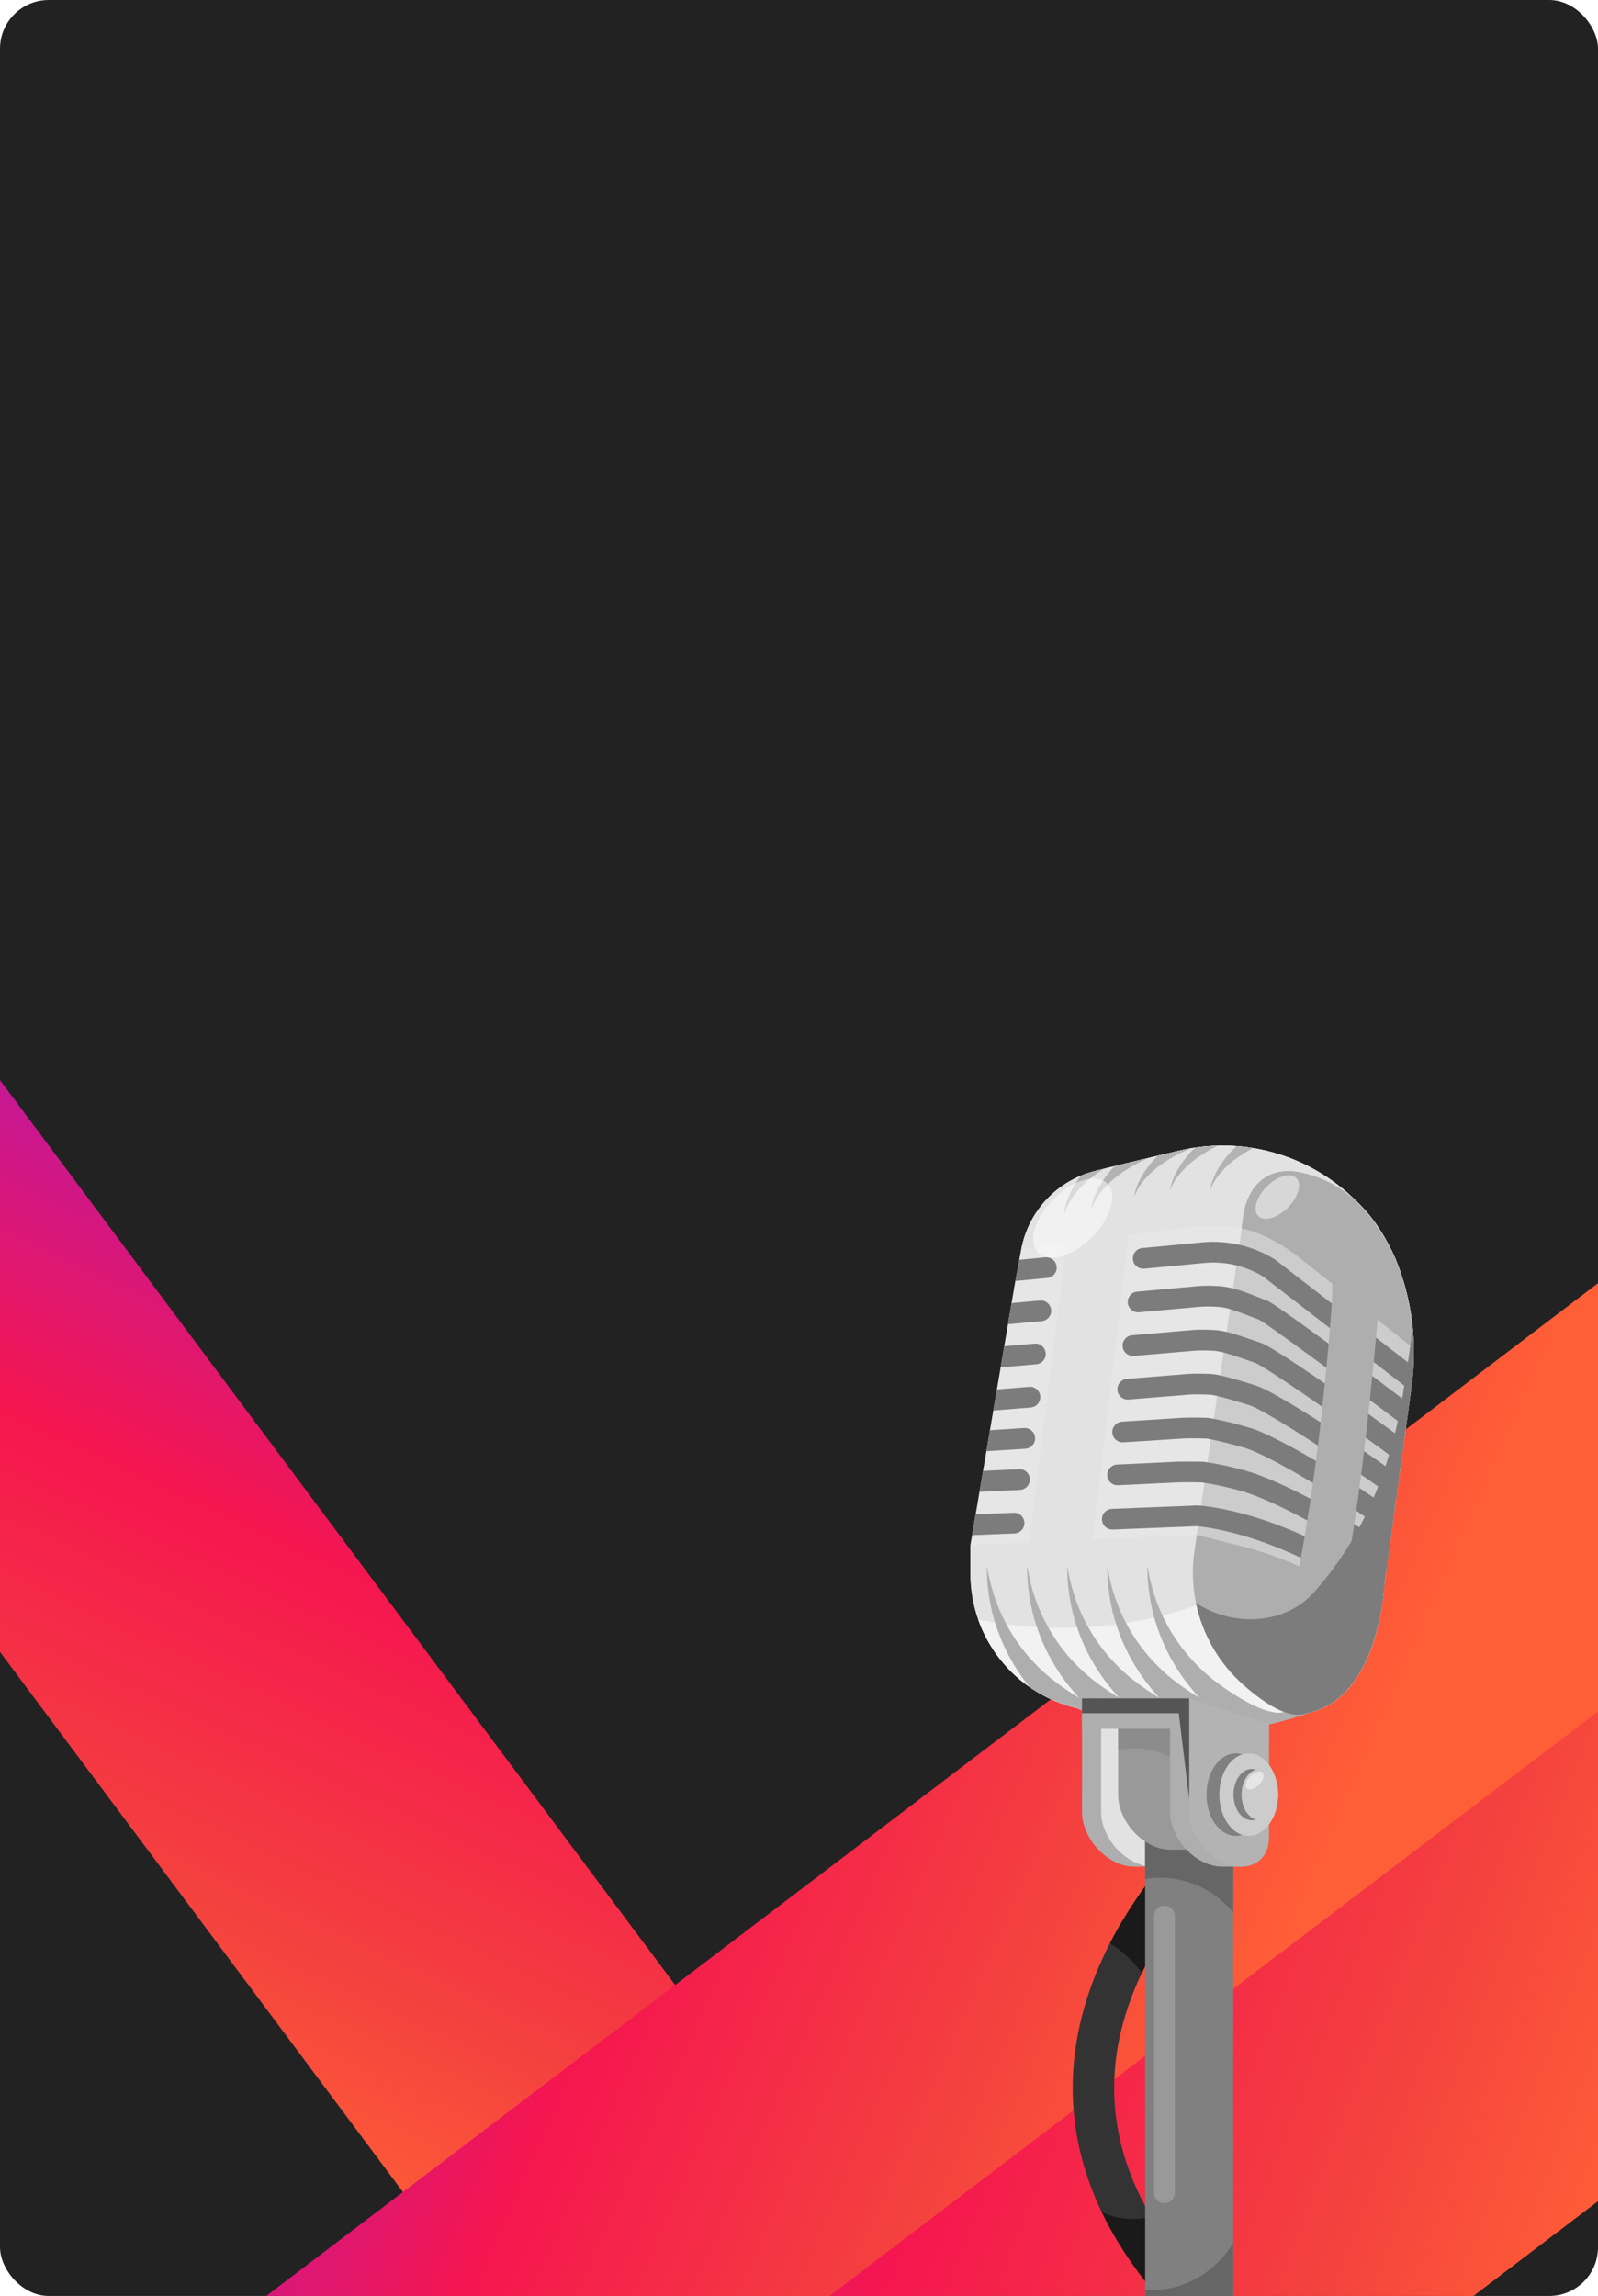 <?xml version="1.0" encoding="UTF-8"?> <svg xmlns="http://www.w3.org/2000/svg" width="328" height="471" viewBox="0 0 328 471" fill="none"><g clip-path="url(#clip0_1832_599)"><rect width="328" height="471" rx="10" fill="#222222"></rect><rect width="414.273" height="70.202" transform="matrix(0.598 0.801 0.801 -0.598 -67.079 249.038)" fill="url(#paint0_linear_1832_599)"></rect><rect width="414.273" height="72.234" transform="matrix(0.796 -0.605 -0.605 -0.796 43.891 569.892)" fill="url(#paint1_linear_1832_599)"></rect><rect width="414.273" height="80.004" transform="matrix(0.796 -0.605 -0.605 -0.796 116.354 612.429)" fill="url(#paint2_linear_1832_599)"></rect><path d="M286.471 258.334C289.822 266.547 290.953 275.494 289.751 284.276L284.187 324.983C282.716 341.527 276.314 350.016 267.92 351.542C252.633 356.711 236.01 356.308 220.992 350.396C208.218 347.376 199.191 335.97 199.191 322.841V316.921L208.345 263.14L209.641 256.263C211.119 248.422 217.024 242.162 224.762 240.225L230.374 238.826L241.978 236.06C260.252 231.704 279.017 241.095 286.479 258.334H286.471Z" fill="#E6E6E6"></path><g style="mix-blend-mode:multiply"><path d="M219.718 258.714C229.551 258.224 239.376 257.591 249.217 257.22C261.389 256.761 273.57 256.714 285.743 256.753C277.846 240.526 259.674 231.839 241.968 236.06L230.365 238.826L224.753 240.226C217.014 242.162 211.11 248.422 209.632 256.263L209.213 258.508C212.628 258.627 216.09 258.896 219.718 258.714Z" fill="#E6E6E6"></path></g><path d="M209.632 256.263C211.11 248.422 217.014 242.162 224.753 240.225L230.365 238.826L241.968 236.06C260.243 231.704 279.008 241.095 286.47 258.334C288.849 264.167 290.106 270.364 290.201 276.617L266.029 257.417C258.986 252.24 253.066 250.643 244.387 251.694L209.632 256.263Z" fill="#E2E2E2"></path><path d="M255.068 250.77C255.755 243.039 260.395 239.134 267.035 240.526C274.734 242.138 281.674 247.26 286.471 258.334C289.823 266.547 290.953 275.494 289.752 284.276L284.187 324.983C282.717 341.527 276.314 350.016 267.92 351.542C264.584 352.672 259.779 349.637 255.281 345.685C247.464 338.816 243.662 328.453 245.171 318.154L255.068 250.77Z" fill="#CCCCCC"></path><path d="M266.955 240.526C270.876 241.348 274.599 243.087 277.942 246.043C281.041 249.078 283.673 252.659 285.657 256.722C285.91 257.243 286.155 257.773 286.4 258.326C286.669 258.974 286.914 259.638 287.151 260.294C287.214 260.468 287.277 260.642 287.333 260.816C287.53 261.385 287.72 261.954 287.894 262.531C287.926 262.634 287.957 262.737 287.989 262.84C288.194 263.527 288.384 264.215 288.566 264.903C288.597 265.013 288.621 265.132 288.653 265.242C288.803 265.859 288.945 266.483 289.08 267.108C289.103 267.211 289.127 267.313 289.143 267.416C289.435 268.878 289.665 270.349 289.831 271.827C289.831 271.898 289.846 271.961 289.854 272.032C290.012 273.542 290.107 275.06 290.139 276.585C290.139 276.593 290.139 276.601 290.139 276.609L265.967 257.409C262.126 254.587 258.624 252.833 254.822 251.995L255.004 250.762C255.692 243.031 260.332 239.127 266.971 240.518L266.955 240.526Z" fill="#AEAEAE"></path><path d="M245.653 314.874L257.604 332.232H283.127C280.638 344.033 274.986 350.254 267.92 351.534C252.633 356.704 236.01 356.3 220.992 350.388C208.218 347.369 199.191 335.963 199.191 322.834V316.913L245.661 314.866L245.653 314.874Z" fill="#E2E2E2"></path><g style="mix-blend-mode:multiply"><path d="M253.447 326.193C242.531 331.173 230.477 333.963 217.861 333.963C212.028 333.963 206.321 333.362 200.788 332.232C203.918 341.132 211.396 348.128 220.992 350.396C236.01 356.309 252.633 356.712 267.92 351.542C274.986 350.262 280.645 344.041 283.127 332.24H257.604L253.439 326.193H253.447Z" fill="#F2F2F2"></path></g><path d="M214.961 262.16L208.408 262.785L209.23 258.437L214.566 257.931C215.728 257.821 216.771 258.674 216.882 259.844C216.992 261.014 216.139 262.049 214.969 262.16H214.961Z" fill="#7C7C7C"></path><path d="M289.751 284.277L289.609 285.328L259.249 261.86C255.692 259.686 251.447 258.706 247.297 259.078L234.856 260.263C233.694 260.374 232.651 259.52 232.54 258.35C232.429 257.181 233.283 256.145 234.453 256.034L246.902 254.849C252 254.39 257.209 255.616 261.573 258.303L261.667 258.358L290.123 280.356C290.044 281.668 289.925 282.972 289.751 284.277Z" fill="#7C7C7C"></path><path d="M215.758 268.713C215.861 269.883 214.999 270.918 213.83 271.021L206.89 271.653L207.625 267.322L213.442 266.792C214.604 266.689 215.648 267.551 215.75 268.721L215.758 268.713Z" fill="#7C7C7C"></path><path d="M256.813 270.119C254.513 269.218 252.529 268.436 250.83 268.183C249.628 268.009 247.573 267.962 246.253 268.08L233.796 269.21C232.634 269.313 231.591 268.452 231.488 267.282C231.385 266.112 232.247 265.077 233.416 264.974L245.874 263.843C247.526 263.693 249.929 263.749 251.454 263.978C253.644 264.302 255.944 265.203 258.378 266.159C258.955 266.389 259.54 266.618 260.149 266.847C261.667 267.424 276.653 278.435 289.261 287.983L288.604 292.797C276.258 283.454 260.544 271.922 258.536 270.783C257.951 270.562 257.382 270.333 256.829 270.119H256.813Z" fill="#7C7C7C"></path><path d="M212.7 279.874L205.381 280.506L206.116 276.175L212.337 275.637C213.499 275.526 214.534 276.404 214.637 277.574C214.74 278.744 213.87 279.771 212.7 279.874Z" fill="#7C7C7C"></path><path d="M232.351 273.922L244.816 272.847C246.112 272.728 249.037 272.76 250.357 272.958C252.341 273.25 254.926 274.143 258.198 275.281L258.988 275.558C261.281 276.348 275.817 286.26 288.227 295.414L287.57 300.235C275.232 291.051 259.755 280.395 257.605 279.573L256.815 279.297C253.874 278.277 251.337 277.392 249.748 277.163C248.792 277.02 246.191 276.997 245.203 277.084L232.73 278.159C231.568 278.261 230.533 277.392 230.43 276.222C230.327 275.052 231.197 274.025 232.367 273.922H232.351Z" fill="#7C7C7C"></path><path d="M211.577 288.735L203.878 289.36L204.613 285.036L211.229 284.498C212.415 284.396 213.426 285.273 213.521 286.443C213.616 287.613 212.747 288.64 211.577 288.735Z" fill="#7C7C7C"></path><path d="M243.78 281.85C244.736 281.763 248.23 281.779 249.281 281.929C250.831 282.159 253.716 282.941 257.866 284.261C261.32 285.36 275.129 294.031 287.222 302.821L286.566 307.626C274.235 298.56 259.312 289.186 256.577 288.316C251.424 286.68 249.408 286.253 248.665 286.142C248.064 286.055 244.958 286.016 244.152 286.087L231.655 287.107C230.477 287.202 229.457 286.332 229.363 285.162C229.268 283.992 230.137 282.965 231.307 282.87L243.78 281.858V281.85Z" fill="#7C7C7C"></path><path d="M247.606 295.114C247.053 295.058 243.646 295.042 243.069 295.082L230.572 295.888C229.402 295.967 228.391 295.074 228.312 293.904C228.232 292.734 229.126 291.723 230.295 291.644L242.737 290.845C243.369 290.79 247.385 290.782 248.199 290.901C249.345 291.067 252.428 291.691 256.743 292.964C261.051 294.236 274.165 301.54 286.211 310.187L285.555 314.969C273.627 306.164 259.921 298.331 255.534 297.034C251.44 295.825 248.531 295.24 247.606 295.098V295.114Z" fill="#7C7C7C"></path><path d="M210.471 297.192L202.456 297.706L203.191 293.398L210.202 292.947C211.372 292.868 212.384 293.761 212.463 294.931C212.542 296.101 211.649 297.113 210.479 297.192H210.471Z" fill="#7C7C7C"></path><path d="M209.363 305.642L201.032 306.038L201.759 301.746L209.158 301.39C210.344 301.327 211.324 302.236 211.379 303.413C211.434 304.583 210.533 305.579 209.355 305.634L209.363 305.642Z" fill="#7C7C7C"></path><path d="M246.643 304.109H246.563C245.947 304.069 242.445 304.061 242.074 304.085L229.49 304.686C228.312 304.741 227.324 303.84 227.269 302.662C227.214 301.492 228.115 300.496 229.293 300.441L241.789 299.848C242.485 299.832 246.579 299.809 247.117 299.888L247.243 299.903C249.804 300.259 252.626 300.86 255.63 301.69C261.242 303.239 273.296 308.962 285.216 317.53L284.56 322.344C272.845 313.61 260.412 307.413 254.507 305.784C251.678 305.002 249.038 304.441 246.666 304.109H246.643Z" fill="#7C7C7C"></path><path d="M228.397 313.775C227.212 313.815 226.24 312.906 226.192 311.736C226.145 310.566 227.062 309.578 228.232 309.531L245.732 308.835H245.827C246.736 308.891 263.888 309.989 284.202 324.834L284.178 324.984C284.028 326.652 283.831 328.232 283.586 329.734C264.03 314.811 247.004 313.19 245.676 313.088L228.39 313.775H228.397Z" fill="#7C7C7C"></path><path d="M200.259 310.638L208.061 310.33C209.255 310.282 210.219 311.199 210.266 312.369C210.314 313.539 209.397 314.527 208.227 314.574L199.532 314.922L200.259 310.638Z" fill="#7C7C7C"></path><path d="M248.394 244.201C248.394 244.201 248.401 243.893 248.536 243.324C248.67 242.755 248.923 241.933 249.405 240.937C249.88 239.941 250.583 238.787 251.547 237.561C252.188 236.755 252.954 235.933 253.808 235.111C254.946 235.198 256.084 235.332 257.207 235.514C257.001 235.625 256.796 235.728 256.598 235.838C255.049 236.7 253.689 237.625 252.583 238.565C251.476 239.506 250.615 240.447 249.974 241.292C249.342 242.13 248.931 242.873 248.702 243.387C248.465 243.909 248.394 244.209 248.394 244.209V244.201Z" fill="#B3B3B3"></path><path d="M241.777 241.285C241.145 242.123 240.734 242.866 240.505 243.38C240.267 243.901 240.196 244.202 240.196 244.202C240.196 244.202 240.204 243.893 240.339 243.324C240.473 242.755 240.726 241.933 241.208 240.937C241.682 239.941 242.386 238.787 243.35 237.562C243.903 236.859 244.567 236.139 245.295 235.42C246.86 235.191 248.425 235.056 249.982 235.017C249.436 235.278 248.907 235.546 248.409 235.831C246.86 236.693 245.5 237.617 244.393 238.558C243.287 239.499 242.425 240.439 241.785 241.285H241.777Z" fill="#B3B3B3"></path><path d="M236.996 239.926C235.889 240.866 235.028 241.807 234.388 242.653C233.755 243.49 233.344 244.233 233.115 244.747C232.878 245.269 232.807 245.569 232.807 245.569C232.807 245.569 232.815 245.261 232.949 244.692C233.083 244.123 233.336 243.301 233.818 242.305C234.293 241.309 234.996 240.155 235.96 238.93C236.435 238.329 236.972 237.72 237.573 237.112L241.968 236.06C242.782 235.863 243.596 235.713 244.41 235.57C243.201 236.076 242.055 236.614 241.019 237.199C239.47 238.06 238.11 238.985 237.004 239.926H236.996Z" fill="#B3B3B3"></path><path d="M227.986 242.407C226.919 243.388 226.089 244.36 225.48 245.221C224.879 246.083 224.5 246.834 224.279 247.363C224.057 247.893 224.002 248.201 224.002 248.201C224.002 248.201 224.002 247.893 224.113 247.316C224.223 246.747 224.452 245.909 224.895 244.897C225.338 243.886 225.994 242.7 226.911 241.443C227.448 240.716 228.081 239.965 228.792 239.214L230.365 238.819L235.779 237.531C234.38 238.147 233.068 238.811 231.898 239.53C230.381 240.447 229.053 241.419 227.986 242.4V242.407Z" fill="#B3B3B3"></path><path d="M226.563 239.775C226.342 239.917 226.113 240.06 225.899 240.202C224.429 241.198 223.149 242.225 222.129 243.261C221.109 244.289 220.327 245.3 219.766 246.193C219.204 247.087 218.864 247.853 218.675 248.391C218.485 248.928 218.438 249.237 218.438 249.237C218.438 249.237 218.422 248.928 218.509 248.351C218.596 247.774 218.778 246.929 219.173 245.901C219.56 244.873 220.169 243.656 221.022 242.36C221.275 241.98 221.552 241.593 221.852 241.206C222.793 240.811 223.765 240.487 224.769 240.234L226.579 239.783L226.563 239.775Z" fill="#B3B3B3"></path><path d="M202.985 323.308C203.144 323.956 203.286 324.747 203.555 325.632C203.784 326.525 204.116 327.505 204.487 328.572C204.693 329.094 204.906 329.639 205.128 330.201C205.38 330.754 205.633 331.315 205.902 331.9C206.202 332.469 206.487 333.054 206.811 333.647C207.159 334.224 207.467 334.825 207.854 335.402C208.234 335.979 208.597 336.579 209.024 337.148C209.23 337.433 209.443 337.726 209.649 338.018C209.87 338.295 210.091 338.579 210.321 338.864C211.206 339.994 212.21 341.061 213.229 342.081C213.759 342.571 214.289 343.077 214.818 343.543L215.617 344.207L216.012 344.539L216.462 344.879C216.763 345.108 217.055 345.329 217.355 345.559C217.632 345.756 217.909 345.954 218.185 346.152C218.762 346.563 219.347 346.95 219.916 347.321C220.454 347.677 220.991 348.001 221.521 348.317L221.181 347.954L220.778 347.487L219.972 346.555C219.45 345.93 218.968 345.29 218.478 344.658C217.545 343.353 216.652 342.025 215.893 340.658C215.703 340.318 215.514 339.978 215.324 339.638C215.15 339.291 214.976 338.951 214.81 338.603C214.455 337.931 214.17 337.228 213.87 336.556C213.569 335.884 213.34 335.188 213.079 334.532C212.842 333.868 212.645 333.204 212.431 332.564C212.257 331.916 212.083 331.283 211.917 330.675C211.783 330.058 211.656 329.465 211.53 328.896C211.324 327.75 211.159 326.699 211.064 325.766C210.937 324.834 210.929 324.012 210.874 323.348C210.842 322.676 210.85 322.146 210.842 321.79C210.842 321.435 210.842 321.245 210.842 321.245C210.842 321.245 210.874 321.435 210.937 321.782C211 322.13 211.079 322.652 211.214 323.3C211.372 323.948 211.514 324.739 211.783 325.624C212.012 326.517 212.344 327.497 212.716 328.564C212.921 329.086 213.135 329.631 213.356 330.193C213.609 330.746 213.862 331.307 214.131 331.892C214.431 332.461 214.715 333.046 215.04 333.639C215.387 334.216 215.696 334.817 216.083 335.394C216.462 335.971 216.826 336.571 217.253 337.141C217.458 337.425 217.672 337.718 217.877 338.01C218.099 338.287 218.32 338.571 218.549 338.856C219.434 339.986 220.438 341.053 221.458 342.073C221.987 342.563 222.517 343.069 223.047 343.535L223.845 344.199L224.24 344.531L224.691 344.871C224.991 345.1 225.284 345.322 225.584 345.551C225.861 345.748 226.137 345.946 226.414 346.144C226.991 346.555 227.576 346.942 228.145 347.313C228.682 347.669 229.22 347.993 229.749 348.309L229.41 347.946L229.006 347.479L228.2 346.547C227.679 345.922 227.196 345.282 226.706 344.65C225.774 343.345 224.88 342.018 224.122 340.65C223.932 340.31 223.742 339.97 223.552 339.63C223.379 339.283 223.205 338.943 223.039 338.595C222.683 337.923 222.398 337.22 222.098 336.548C221.798 335.876 221.568 335.18 221.308 334.524C221.071 333.86 220.873 333.196 220.66 332.556C220.486 331.908 220.312 331.276 220.146 330.667C220.011 330.05 219.885 329.458 219.758 328.888C219.553 327.742 219.387 326.691 219.292 325.758C219.166 324.826 219.158 324.004 219.102 323.34C219.071 322.668 219.079 322.138 219.071 321.782C219.071 321.427 219.071 321.237 219.071 321.237C219.071 321.237 219.102 321.427 219.166 321.775C219.229 322.122 219.308 322.644 219.442 323.292C219.6 323.94 219.743 324.731 220.011 325.616C220.241 326.509 220.573 327.489 220.944 328.556C221.15 329.078 221.363 329.624 221.584 330.185C221.837 330.738 222.09 331.299 222.359 331.884C222.659 332.453 222.944 333.038 223.268 333.631C223.616 334.208 223.924 334.809 224.311 335.386C224.691 335.963 225.054 336.564 225.481 337.133C225.687 337.417 225.9 337.71 226.106 338.002C226.327 338.279 226.548 338.563 226.777 338.848C227.663 339.978 228.667 341.045 229.686 342.065C230.216 342.555 230.745 343.061 231.275 343.527L232.073 344.191L232.469 344.523L232.919 344.863C233.219 345.092 233.512 345.314 233.812 345.543C234.089 345.741 234.366 345.938 234.642 346.136C235.219 346.547 235.804 346.934 236.373 347.306C236.911 347.661 237.448 347.985 237.978 348.302L237.638 347.938L237.235 347.472L236.429 346.539C235.907 345.914 235.425 345.274 234.935 344.642C234.002 343.338 233.109 342.01 232.35 340.642C232.16 340.302 231.971 339.962 231.781 339.623C231.607 339.275 231.433 338.935 231.267 338.587C230.911 337.915 230.627 337.212 230.326 336.54C230.026 335.868 229.797 335.172 229.536 334.516C229.299 333.852 229.101 333.188 228.888 332.548C228.714 331.9 228.54 331.268 228.374 330.659C228.24 330.043 228.113 329.45 227.987 328.881C227.781 327.734 227.615 326.683 227.52 325.75C227.394 324.818 227.386 323.996 227.331 323.332C227.299 322.66 227.307 322.13 227.299 321.775C227.299 321.419 227.299 321.229 227.299 321.229C227.299 321.229 227.331 321.419 227.394 321.767C227.457 322.114 227.536 322.636 227.671 323.284C227.829 323.932 227.971 324.723 228.24 325.608C228.469 326.501 228.801 327.482 229.172 328.549C229.378 329.07 229.591 329.616 229.813 330.177C230.066 330.73 230.319 331.291 230.587 331.876C230.888 332.445 231.172 333.03 231.496 333.623C231.844 334.2 232.152 334.801 232.54 335.378C232.919 335.955 233.283 336.556 233.71 337.125C233.915 337.409 234.128 337.702 234.334 337.994C234.555 338.271 234.777 338.555 235.006 338.84C235.891 339.97 236.895 341.037 237.915 342.057C238.444 342.547 238.974 343.053 239.503 343.519L240.302 344.183L240.697 344.515L241.148 344.855C241.448 345.084 241.74 345.306 242.041 345.535C242.317 345.733 242.594 345.93 242.871 346.128C243.448 346.539 244.033 346.926 244.602 347.298C245.139 347.653 245.677 347.977 246.206 348.294L245.866 347.93L245.463 347.464L244.657 346.531C244.135 345.906 243.653 345.266 243.163 344.634C242.23 343.33 241.337 342.002 240.578 340.634C240.389 340.294 240.199 339.955 240.009 339.615C239.835 339.267 239.662 338.927 239.496 338.579C239.14 337.907 238.855 337.204 238.555 336.532C238.255 335.86 238.025 335.165 237.764 334.508C237.527 333.844 237.33 333.181 237.116 332.54C236.942 331.892 236.769 331.26 236.603 330.651C236.468 330.035 236.342 329.442 236.215 328.873C236.01 327.727 235.844 326.675 235.749 325.743C235.622 324.81 235.614 323.988 235.559 323.324C235.528 322.652 235.535 322.122 235.528 321.767C235.528 321.411 235.528 321.221 235.528 321.221C235.528 321.221 235.559 321.411 235.622 321.759C235.686 322.107 235.765 322.628 235.899 323.276C236.057 323.925 236.199 324.715 236.468 325.6C236.697 326.493 237.029 327.474 237.401 328.541C237.606 329.062 237.82 329.608 238.041 330.169C238.294 330.722 238.547 331.283 238.816 331.868C239.116 332.438 239.401 333.022 239.725 333.615C240.073 334.192 240.381 334.793 240.768 335.37C241.148 335.947 241.511 336.548 241.938 337.117C242.143 337.401 242.357 337.694 242.562 337.986C242.784 338.263 243.005 338.548 243.234 338.832C244.12 339.962 245.123 341.03 246.143 342.049C246.673 342.539 247.202 343.045 247.732 343.511L248.53 344.175L248.925 344.507L249.376 344.847C249.676 345.077 249.969 345.298 250.269 345.527C250.546 345.725 250.822 345.922 251.099 346.12C251.676 346.531 252.261 346.918 252.83 347.29C253.976 348.041 255.099 348.697 256.166 349.266C257.233 349.843 258.245 350.285 259.161 350.633C260.078 350.989 260.885 351.163 261.549 351.289C261.865 351.313 262.181 351.376 262.41 351.353C262.529 351.353 262.647 351.353 262.758 351.353C262.853 351.337 262.94 351.321 263.027 351.313C263.09 351.297 263.232 351.313 263.224 351.281C263.24 351.266 263.248 351.25 263.256 351.25C263.264 351.25 263.272 351.25 263.288 351.25C263.39 351.218 263.485 351.187 263.572 351.155C263.912 351.044 264.094 350.981 264.094 350.981L268.433 351.503C248.617 358.119 234.848 355.842 220.928 350.365C217.411 349.535 214.178 348.064 211.34 346.096C210.953 345.606 210.574 345.124 210.194 344.626C209.261 343.322 208.368 341.994 207.609 340.626C207.42 340.287 207.23 339.947 207.04 339.607C206.866 339.259 206.693 338.919 206.527 338.571C206.171 337.899 205.886 337.196 205.586 336.524C205.286 335.852 205.056 335.157 204.796 334.501C204.558 333.837 204.361 333.173 204.147 332.532C203.973 331.884 203.8 331.252 203.634 330.643C203.499 330.027 203.373 329.434 203.246 328.865C203.041 327.719 202.875 326.667 202.78 325.735C202.653 324.802 202.646 323.98 202.59 323.316C202.559 322.644 202.566 322.114 202.559 321.759C202.559 321.403 202.559 321.213 202.559 321.213C202.559 321.213 202.59 321.403 202.653 321.751C202.717 322.099 202.796 322.62 202.93 323.269L202.985 323.308Z" fill="#AEAEAE"></path><path d="M245.171 318.154L245.654 314.874L255.028 317.245C265.422 319.877 275.066 324.889 283.199 331.876C280.749 343.906 275.058 350.238 267.92 351.534C264.584 352.664 259.779 349.629 255.281 345.677C247.464 338.808 243.662 328.446 245.171 318.146V318.154Z" fill="#AEAEAE"></path><path d="M273.743 333.924H264.068C264.068 333.924 268.305 316.518 271.048 291.967C273.791 267.417 273.451 263.306 273.451 263.306H283.126C283.126 263.306 283.331 268.95 280.122 296.489C276.913 324.02 273.743 333.924 273.743 333.924Z" fill="#AEAEAE"></path><path d="M211.01 318.02H223.989L231.853 251.695L219.143 253.632L211.01 318.02Z" fill="#E2E2E2"></path><g style="mix-blend-mode:multiply"><path d="M288.043 285.485C285.664 300.678 280.052 315.048 269.713 326.643C263.611 333.488 252.758 333.702 245.486 328.817C246.814 335.267 250.189 341.219 255.272 345.685C259.769 349.637 264.575 352.664 267.911 351.542C276.305 350.016 282.716 341.527 284.178 324.983L289.743 284.276C290.28 280.332 290.351 276.356 289.956 272.427C289.45 276.822 288.707 281.193 288.035 285.478L288.043 285.485Z" fill="#7C7C7C"></path></g><path d="M266.993 485.955C241.683 468.021 228.791 448.718 228.688 428.578C228.554 402.241 250.433 381.033 259.088 373.675H255.263V365.778C247.026 372.386 220.049 396.494 220.183 428.57C220.286 451.619 234.379 473.261 262.076 492.888C262.819 493.417 263.681 493.67 264.526 493.67C265.854 493.67 267.166 493.046 267.996 491.876C269.356 489.963 268.897 487.307 266.985 485.948L266.993 485.955Z" fill="#333333"></path><path d="M266.994 485.955C252.829 475.917 242.57 465.46 236.254 454.662C235.219 454.971 234.128 455.168 233.005 455.208C230.531 455.295 228.231 454.773 226.16 453.809C232.737 467.531 244.735 480.604 262.077 492.895C262.82 493.425 263.682 493.678 264.528 493.678C265.856 493.678 267.168 493.054 267.998 491.884C269.357 489.971 268.899 487.315 266.986 485.955H266.994Z" fill="#1A1A1A"></path><path d="M234.389 404.715C241.447 389.871 253.264 378.631 259.09 373.675H255.264V365.778C249.865 370.11 236.428 381.951 227.836 398.629C230.357 400.257 232.586 402.32 234.389 404.707V404.715Z" fill="#1A1A1A"></path><path d="M226.017 348.412V349.653L238.475 353.605V376.947C238.475 378.749 237.89 380.219 236.902 381.255V382.93H233.1C232.222 382.962 231.274 382.851 230.278 382.535C225.756 381.097 222.089 376.267 222.089 371.746V348.404H226.009L226.017 348.412Z" fill="#AEAEAE"></path><path d="M242.394 353.606V376.947C242.394 381.468 238.727 383.974 234.205 382.543C229.684 381.105 226.017 376.275 226.017 371.754V348.413L242.402 353.606H242.394Z" fill="#E2E2E2"></path><path d="M235.051 478.004C235.051 478.004 236.45 480.494 244.093 480.494C251.737 480.494 253.136 478.004 253.136 478.004V360.87H235.051V478.004Z" fill="#808080"></path><path d="M238.207 385.215C244.159 385.215 249.557 388.013 253.138 392.345V360.87H235.053V385.484C236.08 385.31 237.132 385.215 238.199 385.215H238.207Z" fill="#666666"></path><path d="M236.316 469.831C235.89 469.831 235.478 469.815 235.06 469.784V478.004C235.06 478.004 236.459 480.494 244.102 480.494C251.746 480.494 253.145 478.004 253.145 478.004V460.093C249.714 465.879 243.272 469.831 236.324 469.831H236.316Z" fill="#666666"></path><path d="M245.889 352.641V373.461C245.889 376.797 248.228 379.034 245.367 379.405C245.09 379.445 240.466 379.461 240.174 379.461C239.391 379.461 238.561 379.326 237.7 379.058C233.178 377.619 229.511 372.789 229.511 368.268V352.649H245.896L245.889 352.641Z" fill="#999999"></path><g style="mix-blend-mode:multiply" opacity="0.5"><path d="M233.004 358.672C238.284 358.672 243.026 361.391 245.888 365.486V352.649H229.502V359.083C230.632 358.815 231.802 358.672 233.004 358.672Z" fill="#808080"></path></g><path d="M244.094 348.412V349.653L256.552 353.605V376.947C256.552 378.749 255.967 380.219 254.979 381.255V382.93H251.177C250.299 382.962 249.351 382.851 248.355 382.535C243.834 381.097 240.166 376.267 240.166 371.746V348.404H244.087L244.094 348.412Z" fill="#AEAEAE"></path><path d="M260.479 353.606V376.947C260.479 381.468 256.812 383.974 252.29 382.543C247.769 381.105 244.102 376.275 244.102 371.754V348.413L260.487 353.606H260.479Z" fill="#B3B3B3"></path><g style="mix-blend-mode:multiply" opacity="0.5"><path d="M247.09 354.182C251.912 354.182 256.481 355.455 260.48 357.684V353.613L244.095 348.42V354.356C245.083 354.245 246.079 354.19 247.09 354.19V354.182Z" fill="#B3B3B3"></path></g><path d="M253.668 376.608C256.999 376.608 259.699 372.821 259.699 368.15C259.699 363.479 256.999 359.692 253.668 359.692C250.337 359.692 247.637 363.479 247.637 368.15C247.637 372.821 250.337 376.608 253.668 376.608Z" fill="#808080"></path><g style="mix-blend-mode:multiply" opacity="0.3"><path d="M257.76 361.952C257.334 362.656 256.678 363.201 255.84 363.351C255.903 363.344 254.741 363.668 255.105 363.47C254.844 363.612 254.78 363.612 254.78 363.589C254.749 363.628 254.701 363.683 254.607 363.786C254.472 363.928 254.401 363.984 254.369 364.008C254.346 364.055 254.306 364.134 254.243 364.237C254.275 364.181 253.753 365.225 253.927 364.774C253.381 366.197 253.073 367.683 252.71 369.161C252.125 371.564 249.769 372.015 248.038 371.185C248.908 374.362 251.089 376.631 253.666 376.631C256.994 376.631 259.697 372.845 259.697 368.173C259.697 365.723 258.946 363.517 257.76 361.976V361.952Z" fill="#808080"></path></g><path d="M256.306 376.608C259.637 376.608 262.337 372.821 262.337 368.15C262.337 363.479 259.637 359.692 256.306 359.692C252.976 359.692 250.275 363.479 250.275 368.15C250.275 372.821 252.976 376.608 256.306 376.608Z" fill="#CCCCCC"></path><g style="mix-blend-mode:multiply" opacity="0.5"><path d="M260.812 372.346C257.405 375.342 253.097 374.22 250.71 371.24C251.587 374.378 253.769 376.607 256.314 376.607C258.859 376.607 261.159 374.251 261.989 370.971C261.657 371.485 261.27 371.951 260.812 372.346Z" fill="#CCCCCC"></path></g><path d="M253.186 368.149C253.186 371.058 254.869 373.413 256.94 373.413C259.011 373.413 260.695 371.058 260.695 368.149C260.695 365.24 259.011 362.885 256.94 362.885C254.869 362.885 253.186 365.24 253.186 368.149Z" fill="#808080"></path><g style="mix-blend-mode:multiply" opacity="0.3"><path d="M259.73 365.477C259.73 365.477 259.682 365.524 259.659 365.548C259.485 365.722 259.319 365.896 259.161 366.086C258.916 366.37 258.687 366.67 258.418 366.931C258.157 367.184 257.872 367.421 257.612 367.69C257.556 367.745 257.493 367.825 257.446 367.904C256.774 369.421 255.137 370.338 253.462 369.872C253.438 369.872 253.414 369.848 253.391 369.848C253.897 371.927 255.288 373.421 256.94 373.421C259.011 373.421 260.694 371.065 260.694 368.157C260.694 367.082 260.465 366.086 260.07 365.256C259.959 365.335 259.848 365.422 259.73 365.493V365.477Z" fill="#808080"></path></g><path d="M254.836 368.149C254.836 371.058 256.52 373.413 258.59 373.413C260.661 373.413 262.345 371.058 262.345 368.149C262.345 365.24 260.661 362.885 258.59 362.885C256.52 362.885 254.836 365.24 254.836 368.149Z" fill="#CCCCCC"></path><g style="mix-blend-mode:multiply" opacity="0.5"><path d="M261.696 368.529C260.819 369.881 259.135 370.869 257.476 370.703C257.065 370.664 256.614 370.664 256.227 370.498C255.752 370.3 255.373 370.102 255.041 369.849C255.547 371.92 256.938 373.406 258.59 373.406C260.661 373.406 262.345 371.051 262.345 368.142C262.345 367.826 262.321 367.518 262.281 367.217C262.155 367.676 261.965 368.118 261.704 368.529H261.696Z" fill="#CCCCCC"></path></g><path d="M222.088 354.657H244.094V348.412H222.088V354.657Z" fill="#AEAEAE"></path><path d="M244.095 369.09V348.413H222.089V351.448H241.952L244.095 369.09Z" fill="#555555"></path><path d="M239.021 451.975C237.843 451.975 236.887 451.018 236.887 449.84V393.056C236.887 391.878 237.843 390.922 239.021 390.922C240.199 390.922 241.155 391.878 241.155 393.056V449.84C241.155 451.018 240.199 451.975 239.021 451.975Z" fill="#999999"></path><g style="mix-blend-mode:overlay" opacity="0.5"><path d="M224.13 253.829C228.054 249.906 229.47 244.961 227.294 242.785C225.117 240.609 220.173 242.025 216.249 245.949C212.326 249.872 210.91 254.817 213.086 256.993C215.262 259.169 220.207 257.753 224.13 253.829Z" fill="white"></path></g><g style="mix-blend-mode:overlay" opacity="0.5"><path d="M264.345 247.735C262.187 249.893 259.468 250.667 258.274 249.474C257.081 248.28 257.855 245.561 260.013 243.403C262.171 241.245 264.89 240.471 266.084 241.664C267.277 242.858 266.503 245.577 264.345 247.735Z" fill="white"></path></g><g style="mix-blend-mode:overlay" opacity="0.5"><path d="M258.409 366.142C257.515 367.035 256.393 367.359 255.895 366.861C255.397 366.363 255.721 365.241 256.614 364.348C257.507 363.454 258.63 363.13 259.128 363.628C259.626 364.126 259.302 365.249 258.409 366.142Z" fill="white"></path></g></g><defs><linearGradient id="paint0_linear_1832_599" x1="20.748" y1="93.9" x2="116.58" y2="-84.935" gradientUnits="userSpaceOnUse"><stop stop-color="#B718AB"></stop><stop offset="0.395" stop-color="#F5164F"></stop><stop offset="0.77" stop-color="#F4423E"></stop><stop offset="1" stop-color="#FF5F37"></stop></linearGradient><linearGradient id="paint1_linear_1832_599" x1="20.748" y1="96.618" x2="120.896" y2="-85.014" gradientUnits="userSpaceOnUse"><stop stop-color="#B718AB"></stop><stop offset="0.395" stop-color="#F5164F"></stop><stop offset="0.77" stop-color="#F4423E"></stop><stop offset="1" stop-color="#FF5F37"></stop></linearGradient><linearGradient id="paint2_linear_1832_599" x1="20.748" y1="107.011" x2="137.433" y2="-84.06" gradientUnits="userSpaceOnUse"><stop stop-color="#B718AB"></stop><stop offset="0.395" stop-color="#F5164F"></stop><stop offset="0.77" stop-color="#F4423E"></stop><stop offset="1" stop-color="#FF5F37"></stop></linearGradient><clipPath id="clip0_1832_599"><rect width="328" height="471" rx="10" fill="white"></rect></clipPath></defs></svg> 